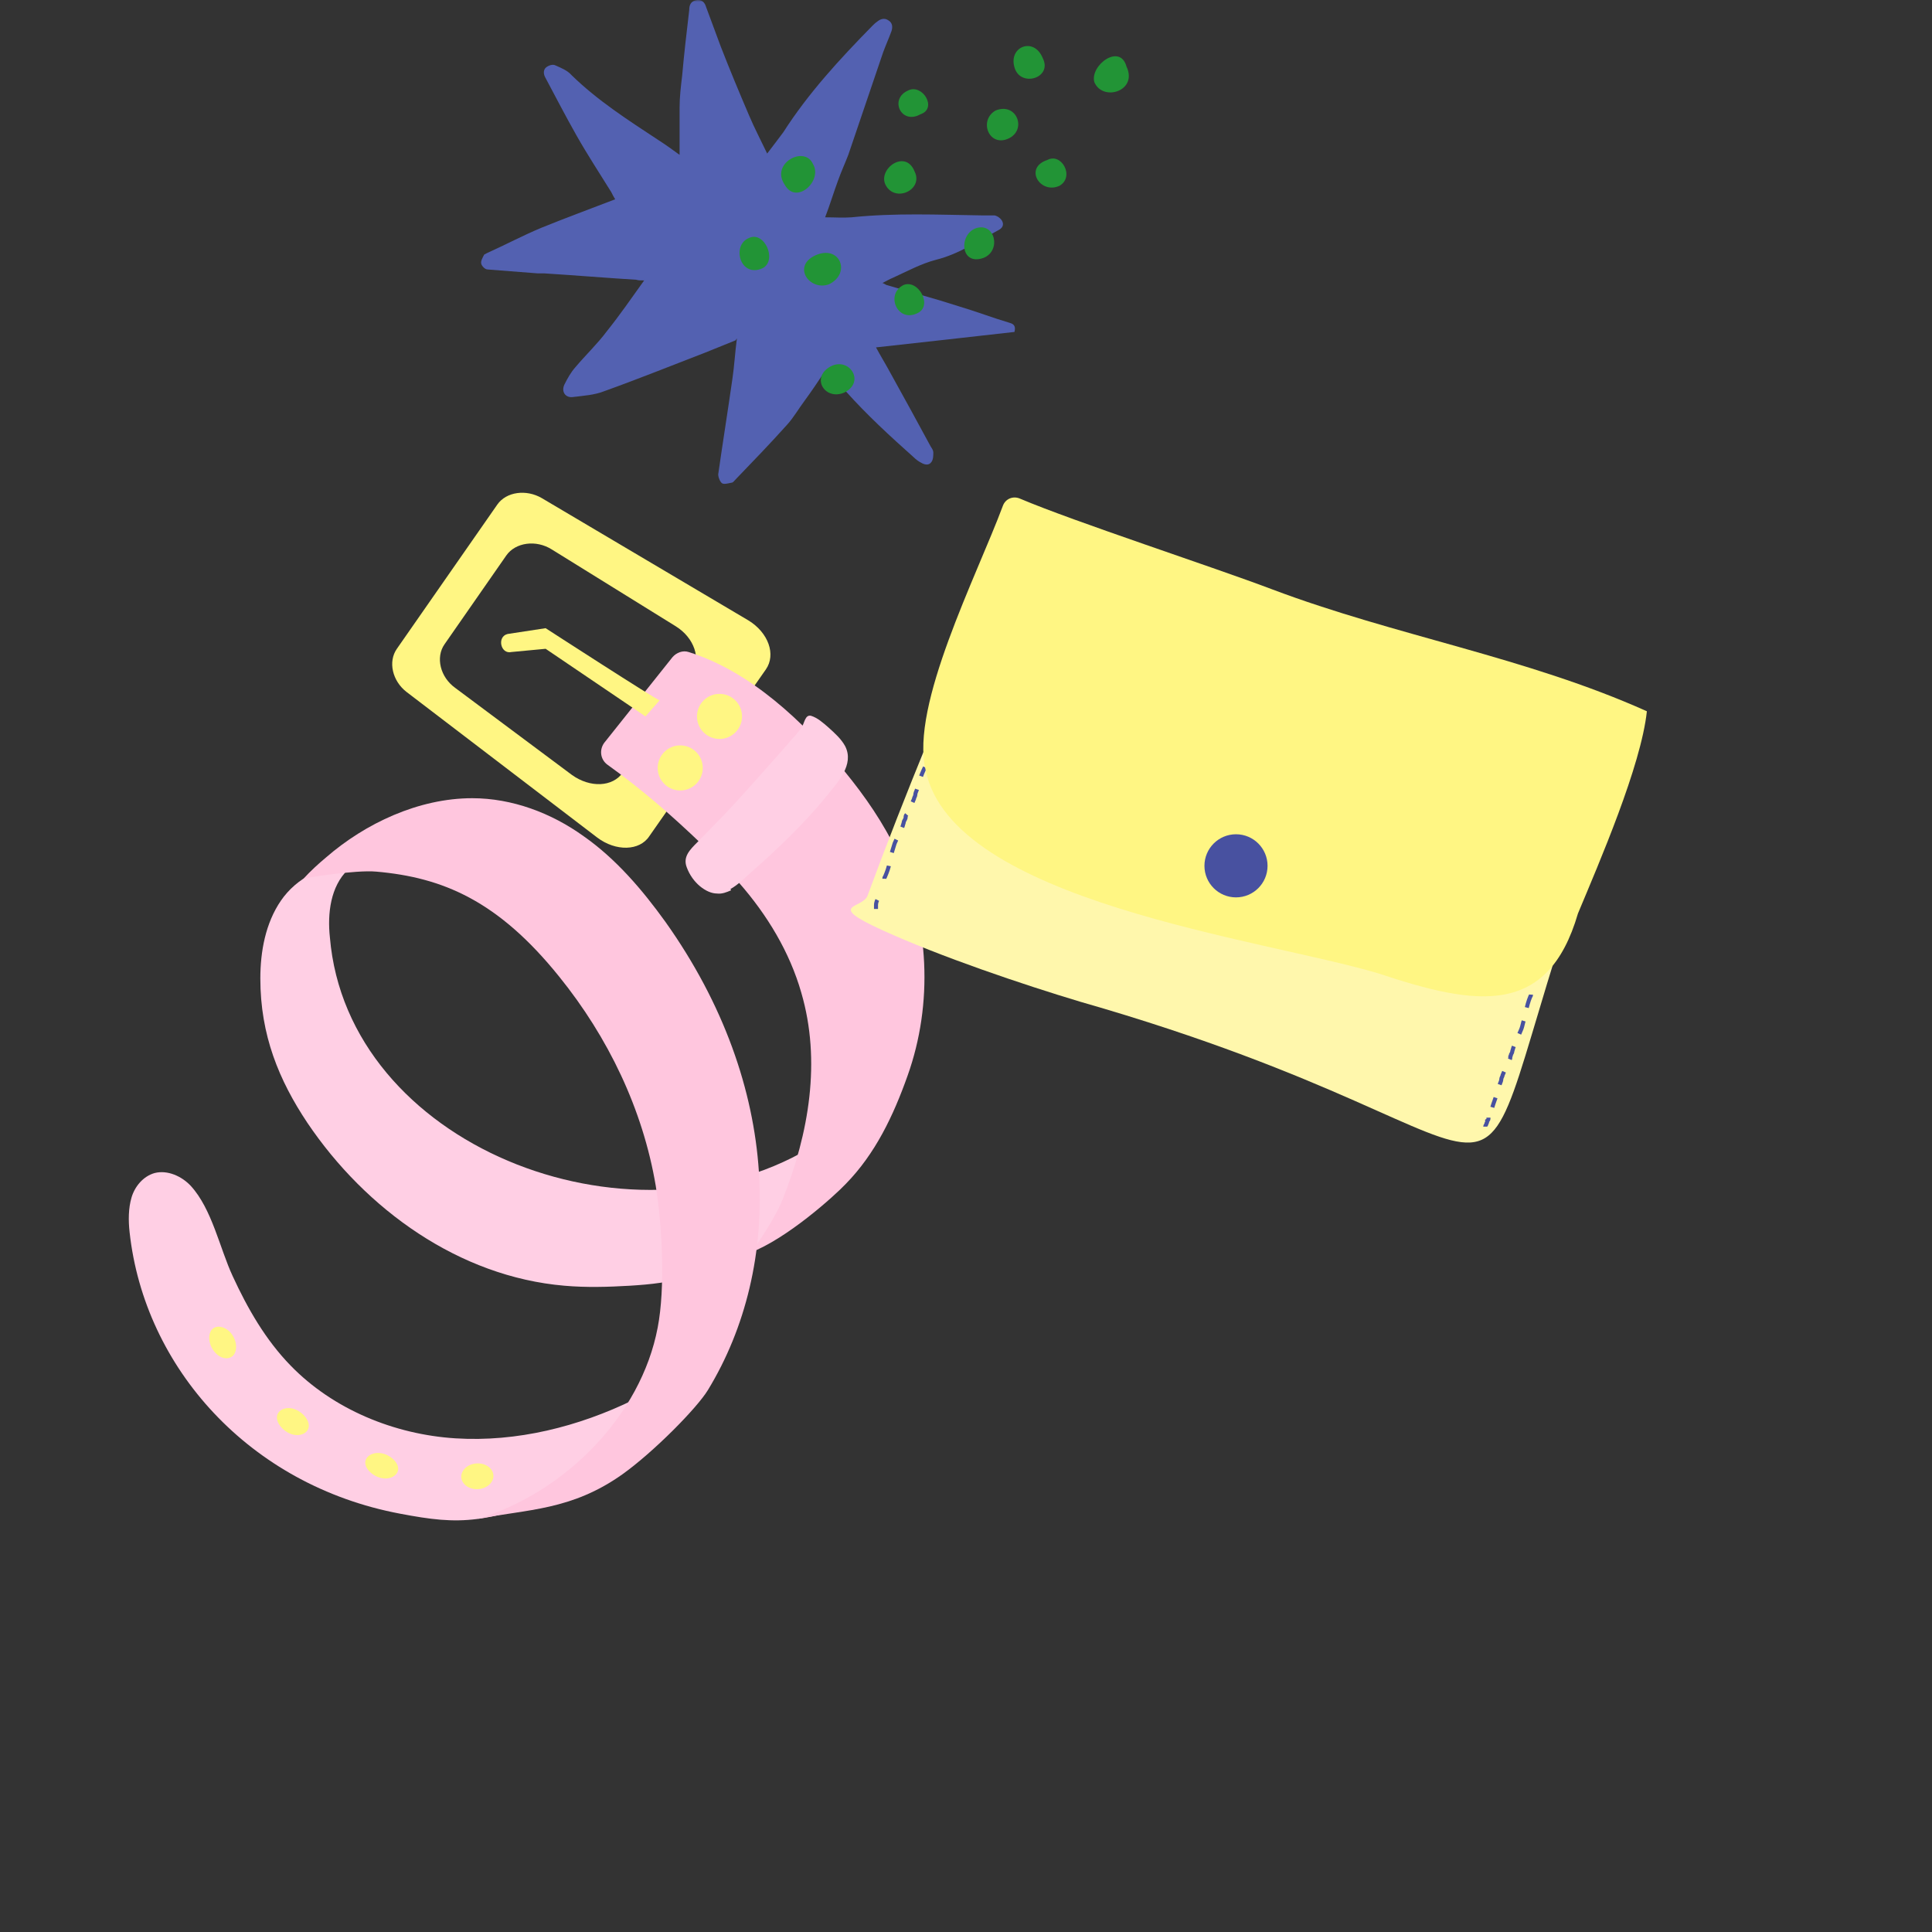 <?xml version="1.0" encoding="UTF-8"?>
<svg width="480px" height="480px" viewBox="0 0 480 480" version="1.1" xmlns="http://www.w3.org/2000/svg" xmlns:xlink="http://www.w3.org/1999/xlink">
    <rect x="0" y="0" width="480" height="480" fill="#333333" stroke="none"/>
    <title>maroquinerie - OK</title>
    <defs>
        <rect id="path-1" x="0" y="0" width="480" height="480"></rect>
    </defs>
    <g id="Page-1" stroke="none" stroke-width="1" fill="none" fill-rule="evenodd">
        <g id="Medium" transform="translate(-840, -600)">
            <g id="maroquinerie---OK" transform="translate(840, 600)">
                <mask id="mask-2" fill="white">
                    <use xlink:href="#path-1"></use>
                </mask>
                <g id="SVGID_1_"></g>
                <g id="Group" mask="url(#mask-2)">
                    <g transform="translate(32, 0)">
                        <path d="M150.76,84.551 C148.04,85.671 145.64,86.631 143.24,87.591 C134.92,90.791 126.6,94.151 118.12,97.191 C115.72,98.151 113,98.311 110.44,98.631 C108.52,98.951 107.4,97.351 108.2,95.591 C109,93.991 109.8,92.551 110.92,91.271 C113.48,88.231 116.36,85.511 118.76,82.311 C121.96,78.311 124.84,74.151 128.04,69.671 C127.08,69.671 126.6,69.671 126.12,69.511 C118.44,69.031 110.76,68.391 103.08,67.911 C102.6,67.911 101.96,67.911 101.48,67.911 C97.32,67.591 93.16,67.271 89.16,66.951 C88.52,66.951 87.72,66.151 87.56,65.511 C87.4,64.871 87.88,64.071 88.2,63.431 C88.2,63.271 88.52,63.111 88.84,62.951 C93.48,60.871 97.96,58.471 102.6,56.551 C108.52,54.151 114.6,51.911 120.84,49.511 C120.52,49.031 120.2,48.391 119.88,47.751 C117,43.111 113.96,38.471 111.24,33.671 C108.52,28.871 105.96,23.911 103.4,19.111 C102.92,18.151 103.08,17.191 103.72,16.711 C104.36,16.231 105.32,15.911 105.96,16.231 C107.4,16.871 109,17.511 109.96,18.631 C116.52,25.031 124.04,29.831 131.56,34.791 C133.32,35.911 135.08,37.191 136.84,38.471 C136.84,34.471 136.84,30.631 136.84,26.791 C136.84,24.071 137.16,21.511 137.48,18.791 C137.96,13.351 138.6,7.911 139.24,2.471 C139.24,1.351 139.56,0.391 140.84,0.071 C142.28,-0.249 143.08,0.551 143.4,1.671 C144.68,5.031 145.8,8.231 147.08,11.591 C149.32,17.351 151.72,23.111 154.12,28.711 C155.4,31.751 157,34.791 158.6,38.151 C160.04,36.231 161.32,34.631 162.6,32.871 C168.84,23.111 176.68,14.631 184.68,6.471 C185,6.151 185.48,5.671 185.96,5.351 C186.76,4.711 187.72,4.391 188.68,5.031 C189.8,5.671 189.8,6.791 189.48,7.751 C188.84,9.511 188.04,11.271 187.4,13.031 C184.52,21.511 181.64,29.991 178.76,38.471 C177.96,40.551 177,42.631 176.2,44.871 C175.08,47.911 174.12,51.111 173,53.991 C175.4,53.991 177.48,54.151 179.56,53.991 C190.28,52.871 201,53.351 211.72,53.511 C212.84,53.511 214.12,53.511 215.08,53.511 C215.88,53.671 216.68,54.311 217,54.951 C217.48,55.911 217,56.711 216.04,57.191 C210.92,59.911 206.28,63.111 200.52,64.551 C196.84,65.511 193.32,67.431 189.8,69.031 C189,69.351 188.2,69.831 187.24,70.311 C187.72,70.471 187.88,70.631 188.2,70.791 C194.12,72.551 200.2,74.151 206.12,76.071 C210.44,77.351 214.6,78.951 218.92,80.231 C220.04,80.551 220.36,81.191 220.04,82.471 C208.68,83.751 197.32,85.031 185.64,86.311 C186.76,88.391 188.04,90.471 189.16,92.551 C192.52,98.631 195.88,104.711 199.24,110.951 C199.56,111.431 199.88,111.911 199.88,112.391 C199.88,113.191 199.88,114.151 199.4,114.791 C198.76,115.751 197.64,115.431 196.84,114.951 C196.2,114.631 195.56,114.151 195.08,113.671 C189.16,108.391 183.4,103.111 178.12,97.191 C176.68,95.431 174.76,93.991 172.84,92.391 C171.24,94.791 169.64,97.191 167.88,99.591 C166.44,101.511 165.16,103.751 163.56,105.511 C159.4,110.151 155.08,114.631 150.76,119.111 C150.44,119.431 150.12,119.911 149.8,119.911 C149,120.071 147.88,120.391 147.4,120.071 C146.92,119.751 146.44,118.631 146.44,117.831 C147.56,109.991 148.84,101.991 149.96,94.151 C150.44,90.951 150.6,87.751 151.08,84.071 L150.76,84.551 Z" id="Path" fill="#5361B1" fill-rule="nonzero"></path>
                        <g id="Group" stroke-width="1" fill="none" fill-rule="evenodd" transform="translate(151.737, 11.436)">
                            <path d="M96.143,5.115 C99.023,11.195 90.223,13.915 88.143,8.955 C87.023,4.795 94.543,-0.805 96.143,5.115 Z" id="Path" fill="#229436" fill-rule="nonzero"></path>
                            <path d="M18.223,29.275 C20.783,33.435 14.063,39.675 11.183,34.395 C7.663,29.115 16.143,24.635 18.223,29.275 Z" id="Path" fill="#229436" fill-rule="nonzero"></path>
                            <path d="M22.223,59.195 C17.423,60.955 12.943,54.715 18.863,51.995 C24.943,49.275 27.823,56.475 22.223,59.195 Z" id="Path" fill="#229436" fill-rule="nonzero"></path>
                            <path d="M43.503,31.195 C45.743,35.675 38.703,39.035 36.303,34.555 C34.223,30.555 41.263,25.435 43.503,31.195 Z" id="Path" fill="#229436" fill-rule="nonzero"></path>
                            <path d="M68.463,5.755 C66.383,0.315 73.103,-2.565 75.343,3.035 C77.743,7.835 70.223,10.235 68.463,5.755 Z" id="Path" fill="#229436" fill-rule="nonzero"></path>
                            <path d="M26.063,86.075 C21.423,88.155 17.743,82.715 22.223,79.835 C27.023,76.795 31.503,83.355 26.063,86.075 Z" id="Path" fill="#229436" fill-rule="nonzero"></path>
                            <path d="M2.383,47.675 C6.223,45.915 9.423,53.275 5.743,55.195 C0.143,57.755 -2.097,49.435 2.383,47.675 Z" id="Path" fill="#229436" fill-rule="nonzero"></path>
                            <path d="M66.703,23.035 C61.903,25.115 59.343,18.395 63.663,15.995 C68.943,13.915 71.503,20.955 66.703,23.035 Z" id="Path" fill="#229436" fill-rule="nonzero"></path>
                            <path d="M60.623,52.635 C54.863,54.715 54.383,46.875 58.703,45.275 C63.503,43.675 65.103,50.875 60.623,52.635 Z" id="Path" fill="#229436" fill-rule="nonzero"></path>
                            <path d="M44.143,66.395 C39.183,68.795 36.143,61.595 40.783,59.355 C44.463,57.915 48.143,64.635 44.143,66.395 Z" id="Path" fill="#229436" fill-rule="nonzero"></path>
                            <path d="M76.463,28.315 C79.983,26.395 83.343,32.475 79.503,34.715 C74.703,36.955 70.543,30.235 76.463,28.315 Z" id="Path" fill="#229436" fill-rule="nonzero"></path>
                            <path d="M44.943,16.955 C40.143,19.675 37.103,13.115 41.903,11.035 C45.423,9.275 49.263,15.515 44.943,16.955 Z" id="Path" fill="#229436" fill-rule="nonzero"></path>
                        </g>
                        <g id="Group" stroke-width="1" fill="none" fill-rule="evenodd" transform="translate(0, 122.425)">
                            <path d="M129.32,85.326 L158.28,43.886 C160.84,40.206 158.92,34.766 153.96,31.726 L102.6,1.326 C98.76,-0.914 93.8,-0.274 91.56,2.926 L66.6,38.766 C64.36,41.966 65.48,46.766 69,49.486 L116.36,85.646 C121,89.166 126.92,89.006 129.32,85.326 L129.32,85.326 Z M81.16,48.526 C77.32,45.806 76.2,40.846 78.44,37.646 L93.8,15.566 C96.04,12.366 101.16,11.566 105.16,14.126 L135.88,33.166 C140.52,36.046 142.28,41.326 139.88,45.006 L122.76,69.486 C120.2,73.166 114.6,73.326 110.12,70.126 L81.16,48.526 L81.16,48.526 Z" id="Shape" fill="#FFF683" fill-rule="nonzero"></path>
                            <path d="M127.08,226.926 C126.6,226.926 126.12,226.926 125.64,227.086 C125.64,226.446 125.64,225.806 125.48,225.326 C111.72,232.046 96.36,235.886 81.16,234.926 C65.96,233.966 50.76,227.726 40.2,216.846 C33.96,210.446 29.48,202.606 25.8,194.606 C22.6,187.726 20.68,177.966 15.4,172.206 C13.16,169.806 9.64,168.206 6.44,169.006 C3.56,169.806 1.48,172.366 0.68,175.086 C-0.12,177.806 -0.12,180.846 0.2,183.726 C3.88,217.326 29.96,246.606 67.4,253.646 C82.6,256.526 88.52,256.366 111.56,247.406 C120.04,244.206 125.64,235.246 125.64,226.286" id="Path" fill="#FFCFE4" fill-rule="nonzero"></path>
                            <path d="M54.44,93.646 C50.12,97.806 49.32,104.526 49.96,110.446 C54.28,161.966 123.88,189.486 169,162.926 C165,171.406 161.96,181.806 155.24,188.206 C151.4,191.886 144.52,192.526 139.56,194.446 C134.76,196.206 129.64,196.686 124.52,197.006 C119.08,197.326 113.64,197.486 108.2,197.006 C82.12,194.766 58.92,178.126 44.36,156.526 C37.32,145.966 32.68,134.766 32.68,120.686 C32.68,113.966 33.96,106.926 37.8,101.326 C41.64,95.726 48.68,91.886 55.4,93.166 C54.92,93.166 54.44,93.486 54.28,93.966" id="Path" fill="#FFCFE4" fill-rule="nonzero"></path>
                            <path d="M154.44,189.006 C154.44,189.006 160.04,181.486 162.44,175.566 C169,159.086 172.04,141.166 167.08,124.206 C164.2,114.126 158.6,104.846 151.56,96.846 C149.64,94.606 147.72,92.526 145.64,90.446 C144.52,89.326 143.4,88.206 142.28,87.246 C134.76,80.046 127.4,73.646 118.92,67.566 C117.16,66.286 116.84,63.886 118.12,62.126 L135.08,40.846 C136.04,39.726 137.64,39.086 139.08,39.566 C154.44,44.366 167.56,56.846 177.8,69.166 C182.92,75.406 187.56,82.126 190.92,89.326 C198.92,106.606 199.88,126.926 193.48,144.846 C189.96,154.766 185.48,164.206 178.12,171.726 C175.4,174.606 163.56,185.326 154.28,188.846 L154.44,189.006 Z" id="Path" fill="#FFC6DE" fill-rule="nonzero"></path>
                            <path d="M106.92,120.206 C119.08,135.246 127.72,153.166 130.92,172.206 C132.52,182.126 133.32,197.486 131.4,207.406 C127.24,229.326 108.36,248.366 86.76,254.926 C99.08,252.526 109.96,252.846 122.6,243.886 C130.44,238.286 141.16,227.406 143.88,222.926 C162.6,192.206 162.44,147.566 133.32,106.606 C127.56,98.606 121,90.926 113,85.326 C105,79.566 95.24,75.886 85.32,75.886 C72.04,75.886 58.76,82.126 49,90.606 C47.08,92.206 45.16,93.966 43.4,95.886 C43.56,95.726 56.36,93.646 61.48,94.126 C77.96,95.566 91.72,101.326 106.92,120.206 L106.92,120.206 Z" id="Path" fill="#FFC6DE" fill-rule="nonzero"></path>
                            <path d="M149.64,98.766 C148.52,99.246 147.4,99.726 146.12,99.566 C143.56,99.566 140.04,97.006 138.6,93.006 C137.64,90.446 139.4,88.686 141.16,86.926 C143.4,84.686 145.64,82.286 147.88,80.046 C153.32,74.286 158.44,68.366 163.72,62.446 C164.84,61.006 166.28,59.726 167.24,58.126 C167.88,57.166 168.04,55.086 169.48,55.406 C171.08,55.886 172.52,57.166 173.8,58.286 C175.4,59.726 177,61.166 177.96,62.926 C180.36,67.566 176.04,72.046 173.32,75.406 C168.2,81.806 160.68,89.006 154.44,94.446 C152.84,95.886 151.24,97.486 149.48,98.446 L149.64,98.766 Z" id="Path" fill="#FFCFE4" fill-rule="nonzero"></path>
                            <path d="M131.88,51.566 C131.24,51.566 103.56,33.646 103.56,33.646 L94.12,35.086 C91.4,35.726 92.36,40.206 95.08,39.566 L103.56,38.766 L128.36,55.566 L131.88,51.566 L131.88,51.566 Z" id="Path" fill="#FFF683" fill-rule="nonzero"></path>
                            <ellipse id="Oval" fill="#FFF683" fill-rule="nonzero" transform="translate(86.597, 244.355) rotate(-3.6) translate(-86.597, -244.355)" cx="86.597" cy="244.355" rx="4" ry="3.2"></ellipse>
                            <path d="M62.6,238.606 C60.36,238.286 58.6,239.566 58.76,241.166 C58.92,242.766 60.84,244.526 63.08,244.846 C65.32,245.166 67.08,243.886 66.92,242.286 C66.76,240.686 64.84,238.926 62.6,238.606 Z" id="Path" fill="#FFF683" fill-rule="nonzero"></path>
                            <path d="M41.32,227.726 C39.24,226.926 37.16,227.726 36.84,229.326 C36.52,230.926 38.12,233.006 40.2,233.806 C42.28,234.606 44.36,233.806 44.68,232.206 C45,230.606 43.4,228.526 41.32,227.726 Z" id="Path" fill="#FFF683" fill-rule="nonzero"></path>
                            <path d="M25.16,208.526 C23.56,206.926 21.48,206.766 20.52,208.046 C19.56,209.486 19.88,211.886 21.48,213.646 C23.08,215.406 25.16,215.406 26.12,214.126 C27.08,212.686 26.76,210.286 25.16,208.526 Z" id="Path" fill="#FFF683" fill-rule="nonzero"></path>
                            <circle id="Oval" fill="#FFF683" fill-rule="nonzero" cx="146.76" cy="55.566" r="5.6"></circle>
                            <circle id="Oval" fill="#FFF683" fill-rule="nonzero" cx="137" cy="68.366" r="5.6"></circle>
                        </g>
                        <g id="Group" stroke-width="1" fill="none" fill-rule="evenodd" transform="translate(179.39, 123.6)">
                            <path d="M184.17,86.391 C146.09,195.191 183.85,161.591 56.97,125.271 C42.57,120.951 22.25,114.071 7.85,107.511 C-6.55,100.951 3.05,102.231 4.17,98.871 C13.61,73.271 24.17,47.991 35.05,22.871" id="Path" fill="#FFF7AC" fill-rule="nonzero"></path>
                            <g transform="translate(5.61, 62.391)" id="Path" stroke="#4851A0">
                                <path d="M0.64,39.84 C0.64,39.52 0.64,39.2 0.64,38.88 C0.64,38.4 0.8,37.92 0.96,37.6"></path>
                                <path d="M2.72,32.32 C2.72,32.16 2.72,32 2.88,31.84 C3.36,30.72 3.84,29.44 4,28.32 C4.16,27.36 4.32,26.56 4.64,25.6 C4.8,24.96 5.12,24.16 5.28,23.52 C5.76,22.4 6.4,21.28 6.88,20.16 C7.2,19.52 7.36,19.04 7.52,18.4 C7.52,18.08 7.68,17.92 7.84,17.6 C7.84,17.6 8,17.28 8,17.12 C8,16.8 8,16.64 8.32,16.32 C8.8,15.04 9.6,13.76 10.08,12.48 C10.08,12.16 10.4,11.84 10.4,11.52 C10.4,11.2 10.56,10.72 10.72,10.4 C11.04,9.6 11.2,8.64 11.52,7.84 C11.84,6.72 12.32,5.6 12.8,4.64" stroke-dasharray="3.4,3.4"></path>
                                <path d="M14.08,2.24 C14.08,2.24 14.08,2.24 14.08,2.08 C14.08,1.92 14.24,1.6 14.4,1.44 C14.4,1.28 14.4,0.96 14.56,0.8 C14.56,0.48 14.88,0.32 14.88,0"></path>
                            </g>
                            <g transform="translate(157.21, 115.991)" id="Path" stroke="#4851A0">
                                <path d="M13.52,0 C13.52,0.32 13.52,0.64 13.52,0.96 C13.52,1.44 13.36,1.92 13.2,2.24"></path>
                                <path d="M11.76,7.52 C11.76,7.68 11.76,7.84 11.6,8 C11.12,9.12 10.8,10.4 10.48,11.68 C10.32,12.64 10.16,13.44 9.84,14.4 C9.68,15.04 9.52,15.84 9.2,16.48 C8.72,17.6 8.24,18.72 7.76,19.84 C7.44,20.48 7.28,20.96 7.12,21.6 C7.12,21.92 6.96,22.08 6.8,22.4 C6.8,22.4 6.8,22.72 6.64,22.88 C6.64,23.2 6.64,23.36 6.48,23.68 C6,24.96 5.2,26.24 4.72,27.52 C4.72,27.84 4.4,28.16 4.4,28.48 C4.4,28.8 4.24,29.28 4.08,29.6 C3.76,30.4 3.6,31.36 3.28,32.16 C2.96,33.28 2.48,34.4 2.16,35.52" stroke-dasharray="3.4,3.4"></path>
                                <path d="M1.2,38.08 C1.2,38.08 1.2,38.08 1.2,38.24 C1.2,38.4 1.2,38.72 0.88,38.88 C0.88,39.04 0.88,39.36 0.72,39.52 C0.72,39.84 0.4,40 0.4,40.32"></path>
                            </g>
                            <path d="M42.09,0.311 C40.33,-0.489 38.41,0.311 37.77,2.071 C31.21,19.671 14.73,51.671 18.57,67.671 C25.13,100.471 102.09,109.591 131.05,118.231 C155.53,126.391 173.13,129.111 180.65,103.351 C185.93,90.711 196.33,66.711 197.77,53.111 C167.85,39.671 135.37,34.391 104.81,22.871 C89.61,17.111 55.69,6.071 42.09,0.311 L42.09,0.311 Z" id="Path" fill="#FFF683" fill-rule="nonzero"></path>
                            <circle id="Oval" fill="#4851A0" fill-rule="nonzero" cx="95.69" cy="91.511" r="7.84"></circle>
                        </g>
                    </g>
                </g>
            </g>
        </g>
    </g>
</svg>